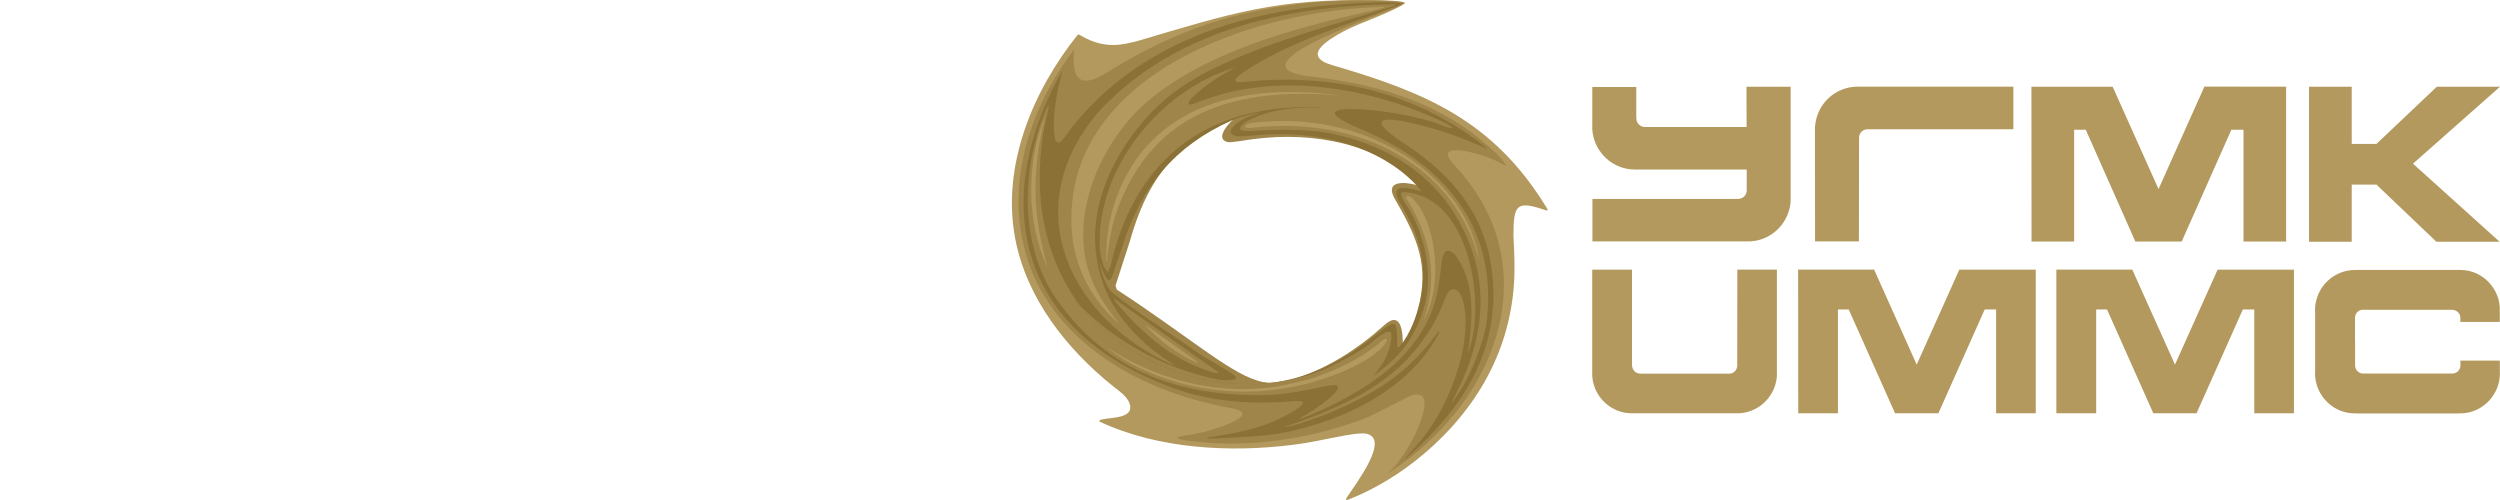 <svg width="210" height="42" viewBox="0 0 210 42" fill="none" xmlns="http://www.w3.org/2000/svg">
<g clip-path="url(#clip0_755_6488)">
<path fill-rule="evenodd" clip-rule="evenodd" d="M104.983 32.502C100.446 32.68 96.79 28.433 93.711 24.321C93.673 24.224 93.045 23.328 93.174 23.053C94.327 19.437 95.423 18.432 96.527 15.721C97.336 13.867 101.796 9.68 103.77 9.933L103.779 10.132C101.003 12.448 104.24 11.67 106.089 11.365C110.039 11.061 113.497 11.298 117.126 13.358C117.87 13.209 119.716 15.929 119.639 16.107C119.335 16.424 117.449 15.604 117.35 16.244C117.839 17.249 118.241 18.008 118.74 19.022C120.097 22.639 119.991 25.25 118.095 28.552C117.987 28.741 117.557 29.49 117.371 29.303C116.922 28.838 117.263 27.765 117.079 27.43C116.962 27.224 117.06 27.253 116.891 27.393C115.513 28.447 114.019 29.421 112.511 30.27C110.166 31.502 107.583 32.507 104.983 32.507M113.137 41.785C113.901 40.603 116.832 36.818 114.732 36.424C113.685 36.278 111.027 37.074 108.561 37.37C103.301 38.031 97.249 37.706 92.37 35.419L92.349 35.31C92.869 35.026 95.04 35.263 94.941 34.159C94.873 33.41 94.04 32.879 93.523 32.462C89.613 29.338 86.23 25.07 85.273 20.024C84.12 13.915 86.762 7.627 90.514 2.937C90.573 2.868 90.697 2.918 90.846 3.025C92.918 4.191 94.355 3.726 95.499 3.461C103.633 1.046 107.164 -0.108 115.534 0.008C115.708 0.008 118.251 0.058 118.006 0.283C117.752 0.52 116.305 1.16 115.767 1.378C114.995 1.693 113.617 2.224 112.777 2.677C111.386 3.437 109.382 4.719 111.885 5.466C119.719 7.753 125.465 10.118 129.954 17.51C130.034 17.659 130.022 17.716 129.845 17.659C127.423 16.849 127.129 17.116 127.129 19.778C127.178 20.705 127.218 21.631 127.218 22.555C127.199 28.765 124.381 34.057 119.66 38.079C117.717 39.735 115.536 41.074 113.297 41.951C113.059 42.039 112.984 42.02 113.139 41.783" fill="#B3995D"/>
<path fill-rule="evenodd" clip-rule="evenodd" d="M106.154 32.096C106.695 32.177 107.191 32.215 107.857 32.059C111.27 31.239 114.241 29.16 116.227 27.357C117.801 25.89 117.848 28.203 117.831 28.994C117.831 29.181 117.928 29.153 118.048 29.001C118.546 28.383 119.113 26.077 119.301 25.16C119.946 21.858 118.812 19.581 117.229 16.815C116.018 14.841 118.666 15.343 119.487 15.73C119.977 15.955 119.906 15.974 119.497 15.592C115.702 12.042 110.346 11.037 105.331 11.68C104.597 11.767 103.454 11.995 103.129 11.935C102.103 11.71 103.023 10.516 103.609 10.025C101.986 10.665 100.548 11.611 99.356 12.578C97.069 14.41 95.738 17.308 94.917 20.235L93.703 23.991L93.811 24.326C100.167 28.466 103.559 31.62 106.156 32.104M116.791 39.557C118.318 38.168 120.595 33.526 119.257 33.161C118.779 33.042 118.328 33.329 117.584 33.694C116.568 34.187 115.326 34.933 113.917 35.419C110.428 36.621 107.074 37.204 103.778 37.263C102.35 37.291 101.002 37.17 99.673 37.007C98.735 36.827 98.549 36.739 99.645 36.573C101.628 36.327 106.116 34.876 103.613 34.324C102.607 34.127 102.334 34.099 101.405 33.853C94.717 32.236 88.215 28.165 86.22 21.496C84.157 14.623 87.286 7.963 90.219 4.164C90.144 5.458 89.967 7.902 92.821 6.188C98.013 2.963 102.567 1.202 108.728 0.384C110.838 0.098 112.903 0.017 115.034 0.038C115.601 0.05 116.147 0.057 116.617 0.081C117.427 0.119 117.946 0.2 117.937 0.245L117.81 0.365C117.311 0.619 116.773 0.828 116.243 1.034C112.891 2.354 103.661 5.814 110.346 6.454C115.952 7.125 121.16 8.682 125.328 12.563C125.905 13.028 126.556 13.865 126.521 13.943C126.511 13.943 126.109 13.715 125.808 13.578C124.284 12.798 120.087 11.736 122.209 13.912C129.901 22.15 126.09 33.473 116.822 39.605C116.549 39.792 116.54 39.782 116.791 39.555" fill="#9F8549"/>
<path fill-rule="evenodd" clip-rule="evenodd" d="M118.494 15.845C118.809 15.904 119.159 16.013 119.383 16.093C119.501 16.112 115.306 10.228 104.716 11.432C102.321 11.657 103.582 10.249 105.029 9.744C105.822 9.477 106.094 9.379 104.97 9.647C104.45 9.763 103.942 9.932 103.455 10.119C98.607 12.297 95.897 15.688 94.335 20.516C94.196 20.999 93.867 21.876 93.592 22.715C93.366 23.286 93.251 24.478 92.387 22.151C92.446 22.684 92.761 23.632 93.201 24.329C93.251 24.407 93.319 24.476 93.453 24.585C95.506 26.26 97.746 27.609 100.58 29.593C101.098 30.017 102.811 30.891 103.679 31.524C104.022 31.801 103.737 31.91 103.229 31.939C102.702 31.97 102.262 31.889 101.754 31.77C97.668 30.825 93.768 28.723 90.792 25.739C90.91 25.888 91.03 26.026 91.145 26.163C91.888 26.993 92.712 27.742 93.592 28.419C95.175 29.602 96.984 30.559 98.725 31.19C100.425 31.792 102.206 32.145 103.984 32.235L103.827 32.256C106.8 32.394 109 31.88 111.201 30.887C112.589 30.256 113.878 29.457 115.219 28.403C115.631 28.097 116.793 27.043 117.115 27.23C117.438 27.407 117.329 28.431 117.369 29.062C117.379 29.19 117.487 29.22 117.567 29.121C118.506 27.979 118.964 26.58 119.298 25.317C119.952 22.016 119.249 19.835 117.635 17.089C116.901 15.856 117.409 15.648 118.494 15.847M117.223 0.549C112.775 2.222 108.296 3.488 104.424 6.078C103.761 6.552 103.34 6.983 104.415 6.886C111.846 6.116 118.76 7.654 124.645 12.247C125.057 12.572 125.026 12.541 124.568 12.344C122.737 11.546 121.293 11.005 119.122 10.462C116.393 9.773 114.382 9.704 117.997 12.079C122.025 14.728 124.909 18.129 125.379 23.284C125.447 23.943 125.466 24.623 125.447 25.35C125.426 25.618 125.407 25.895 125.37 26.17C124.937 31.007 122.182 34.794 118.722 37.947C117.852 38.736 117.774 38.726 118.604 37.849C120.519 35.828 121.811 33.306 122.594 30.585C123.561 27.206 123.062 24.071 121.959 24.31C121.655 24.379 121.491 24.791 121.246 25.421C120.618 27.087 119.778 28.348 118.635 29.697C115.984 32.811 111.771 34.574 107.772 35.897C108.661 35.818 110.383 35.167 111.35 34.816C115.494 33.088 118.115 31.462 120.656 28.083C121.027 27.571 120.94 27.953 120.569 28.535C118.487 32.043 114.342 34.842 108.543 36.2C106.567 36.648 104.445 36.714 102.422 36.814C101.063 36.882 100.985 36.821 102.404 36.596C104.749 36.221 106.979 35.678 109.004 34.309C109.973 33.657 109.122 33.657 108.661 33.697C105.61 33.972 102.735 33.806 99.776 33.008C91.585 30.431 85.398 24.912 86.024 15.757C86.318 11.925 87.894 8.206 89.28 5.891C89.056 6.571 88.586 8.521 88.525 10.128C88.478 11.676 88.692 12.524 89.367 11.607C89.621 11.242 89.816 10.996 90.079 10.652C95.605 3.694 104.189 0.895 112.98 0.333C115.786 0.125 116.762 0.184 117.388 0.243C118.063 0.312 117.633 0.374 117.223 0.549Z" fill="#8B7135"/>
<path fill-rule="evenodd" clip-rule="evenodd" d="M103.731 5.688C102.46 6.34 100.887 7.382 100.045 8.318C99.633 8.83 99.802 8.949 100.779 8.525C107.544 5.875 115.446 7.52 121.065 10.172C122.406 10.831 122.289 10.989 120.91 10.447C117.859 9.205 107.807 8.141 114.251 10.821C115.239 11.236 116.187 11.698 117.088 12.21C122.22 15.175 125.554 19.836 124.928 26.52C124.9 27.949 123.766 31.191 122.543 32.985C121.79 34.177 121.759 34.136 122.366 32.956C124.664 28.354 125.194 23.78 122.825 19.099C121.418 16.3 119.148 14.122 116.264 12.703C114.817 11.994 113.213 11.47 111.484 11.155C109.551 10.812 107.045 10.89 105.109 10.996C104.112 11.046 103.905 10.859 104.472 10.376C105.069 9.873 107.062 9.056 109.812 9.027C110.125 9.034 111.112 9.056 110.877 8.996C101.863 8.721 96.768 12.769 94.267 19.078C93.846 20.133 93.561 21.168 93.31 22.261L93.056 22.882L92.722 22.389C92.526 21.846 92.378 21.128 92.369 20.564C92.223 14.011 97.525 7.508 103.731 5.683M117.212 0.355C117.299 0.365 117.299 0.415 117.008 0.533C112.442 1.953 107.045 3.372 102.595 5.441C99.925 6.676 97.824 8.062 95.919 10.331C90.226 17.12 90.414 25.479 98.45 30.534C98.518 30.582 98.694 30.721 98.508 30.65C90.033 26.884 85.281 17.651 92.242 9.432C99.078 1.981 109.393 0.455 117.212 0.355ZM93.58 25.19L93.63 25.112L100.426 29.923L102.108 31.093C102.51 31.331 102.421 31.43 101.804 31.25C98.763 30.364 96.046 28.205 93.58 25.19ZM90.501 25.408C95.38 31.477 104.072 33.952 111.181 31.044C111.825 30.788 114.378 29.527 115.344 28.66C116.459 27.702 116.937 27.633 116.878 28.344C116.77 29.605 116.175 30.679 115.323 31.587C117.29 30.257 118.941 28.51 119.713 25.467C120.388 22.837 119.605 19.426 118.099 17.17C117.572 16.343 117.6 16.097 118.061 16.146C119.892 16.324 121.239 17.398 122.169 18.907C123.879 21.675 124.269 25.934 123.636 28.581C123.321 29.873 123.265 30.011 123.439 28.641C123.712 26.354 123.829 23.477 122.206 21.377C121.054 20.325 121.131 22.097 120.917 23.458C120.273 29.439 115.022 32.644 110.72 34.575L110.731 34.563C110.292 34.76 109.861 34.938 109.452 35.096C109.235 35.184 109.012 35.243 109.412 35.009C110.861 34.16 112.59 32.909 112.376 32.435C112.1 32.032 109.461 33.106 106.224 33.186C98.861 33.305 92.614 31.046 88.412 24.631C85.526 19.981 86.017 13.81 87.657 9.712C88.586 7.375 87.746 10.402 87.608 11.326C86.867 16.412 87.589 21.173 90.503 25.41" fill="#9F8549"/>
<path fill-rule="evenodd" clip-rule="evenodd" d="M119.57 26.905C120.812 23.523 120.245 20.025 118.201 16.783C117.985 16.477 118.269 16.29 118.7 16.715C120.692 18.734 121.25 24.019 119.568 26.905M96.242 27.367L96.27 27.329L99.653 29.733L100.485 30.313C100.69 30.432 100.622 30.522 100.328 30.382C98.869 29.692 97.512 28.699 96.239 27.367M107.486 32.432C108.669 32.188 109.892 31.903 110.283 31.764C113.049 30.799 114.691 29.804 115.994 28.709C116.296 28.393 116.794 28.263 116.277 28.995C114.978 30.465 112.191 31.548 110.226 32.107C109.285 32.385 107.234 32.799 105.759 32.858C100.175 33.193 95.296 31.133 92.979 29.171C93.536 29.524 99.521 33.742 107.488 32.432M93.593 17.139C96.065 9.538 103.174 6.751 112.609 8.024C102.344 7.135 96.731 10.358 94.002 17.226C93.76 17.85 93.572 18.44 93.426 19.051C93.289 19.684 93.172 20.34 93.082 20.983C92.993 21.594 93.014 22.007 92.974 22.018C92.915 22.035 92.906 21.317 92.974 20.355C93.071 19.267 93.259 18.186 93.591 17.141M90.015 19.198C89.34 6.436 104.912 0.926 115.837 0.592C116.47 0.544 116.531 0.563 115.769 0.772C110.01 2.071 101.786 3.964 96.43 8.479C93.496 10.96 91.21 15.129 91.005 19.091C90.838 22.402 92.01 24.777 94.066 27.251C91.69 25.232 90.182 22.393 90.02 19.201M87.775 9.856C86.562 14.636 86.825 18.328 87.999 22.459C86.131 18.577 86.268 13.354 87.775 9.856ZM105.07 10.742C104.465 10.832 104.336 10.446 105.228 10.311C115.298 9.119 123.334 15.236 124.263 21.909C122.278 14.101 114.477 9.657 105.07 10.742Z" fill="#B3995D"/>
<path fill-rule="evenodd" clip-rule="evenodd" d="M152.462 20.28H156.149L156.16 11.824C156.16 11.636 156.142 11.433 156.229 11.264C156.346 11.025 156.591 10.859 156.861 10.859H169.124V7.281H156.022C154.203 7.281 152.698 8.66 152.484 10.442L152.455 10.719V11.046L152.465 20.28H152.462ZM133.759 16.713H145.982L146.128 16.694C146.462 16.644 146.725 16.348 146.725 15.981V14.239H137.32C135.502 14.239 133.996 12.857 133.771 11.084C133.742 10.888 133.742 10.67 133.752 10.473V7.307H137.447V9.665L137.457 9.961C137.457 10.364 137.81 10.688 138.2 10.667H146.713L146.706 7.288H150.414V16.514C150.421 16.682 150.414 16.957 150.395 17.123C150.169 18.898 148.663 20.28 146.845 20.28H133.763V16.713H133.759ZM193.958 7.283H197.546V12.091H199.62L204.694 7.283H210.004L202.69 13.748L209.964 20.303H204.654L199.62 15.504H197.546V20.303H193.958V7.283ZM170.649 7.283H177.463L181.317 15.883L185.17 7.273C187.466 7.273 189.736 7.283 192.034 7.283V20.291H188.454V10.899H187.435L183.262 20.291H179.369L175.205 10.899H174.227V20.291H170.649C170.649 15.954 170.639 11.629 170.639 7.29H170.649V7.283Z" fill="#B3995D"/>
<path fill-rule="evenodd" clip-rule="evenodd" d="M133.746 22.654H137.089V30.567C137.07 30.973 137.284 31.366 137.785 31.387H145.233C145.604 31.409 145.927 31.091 145.927 30.716L145.936 22.645H149.26V31.525L149.241 31.781C149.034 33.425 147.627 34.717 145.936 34.717H137.07C135.369 34.717 133.972 33.425 133.765 31.781L133.746 31.525V22.654ZM157.425 22.645L161.003 30.627L164.581 22.654H171.005V34.717H167.672V25.996H166.714L162.824 34.717H159.187L155.294 25.996H154.386V34.717H151.052C151.052 30.686 151.043 26.664 151.043 22.645H157.427H157.425ZM179.111 22.645L182.699 30.627L186.277 22.654H192.692V34.717H189.358V25.996H188.399L184.508 34.717H180.88L176.99 25.996H176.079V34.717H172.734V22.645H179.111ZM197.827 28.638V30.716C197.836 31.091 198.159 31.397 198.521 31.378H205.971C206.352 31.387 206.674 31.091 206.674 30.707V30.292H209.986V31.2C210.005 31.506 209.977 31.79 209.909 32.098C209.605 33.437 208.5 34.492 207.133 34.688C206.926 34.717 206.714 34.729 206.495 34.729H197.961C197.658 34.729 197.363 34.708 197.06 34.639C195.712 34.333 194.665 33.181 194.489 31.771C194.456 31.584 194.456 31.387 194.47 31.2V26.204C194.458 26.017 194.458 25.82 194.489 25.631C194.675 24.164 195.79 22.991 197.215 22.735C197.46 22.685 197.714 22.675 197.959 22.675H206.493C206.669 22.675 206.843 22.675 207.02 22.694C208.476 22.853 209.659 23.974 209.935 25.415C209.982 25.68 209.993 25.917 209.982 26.204V27.041H206.669V26.697C206.669 26.55 206.62 26.401 206.531 26.292C206.404 26.124 206.18 26.017 205.964 26.026H198.387C198.074 26.076 197.839 26.342 197.82 26.666V28.638H197.827Z" fill="#B3995D"/>
</g>
<defs>
<clipPath id="clip0_755_6488">
<rect width="125" height="42" fill="white" transform="translate(85)"/>
</clipPath>
</defs>
</svg>
